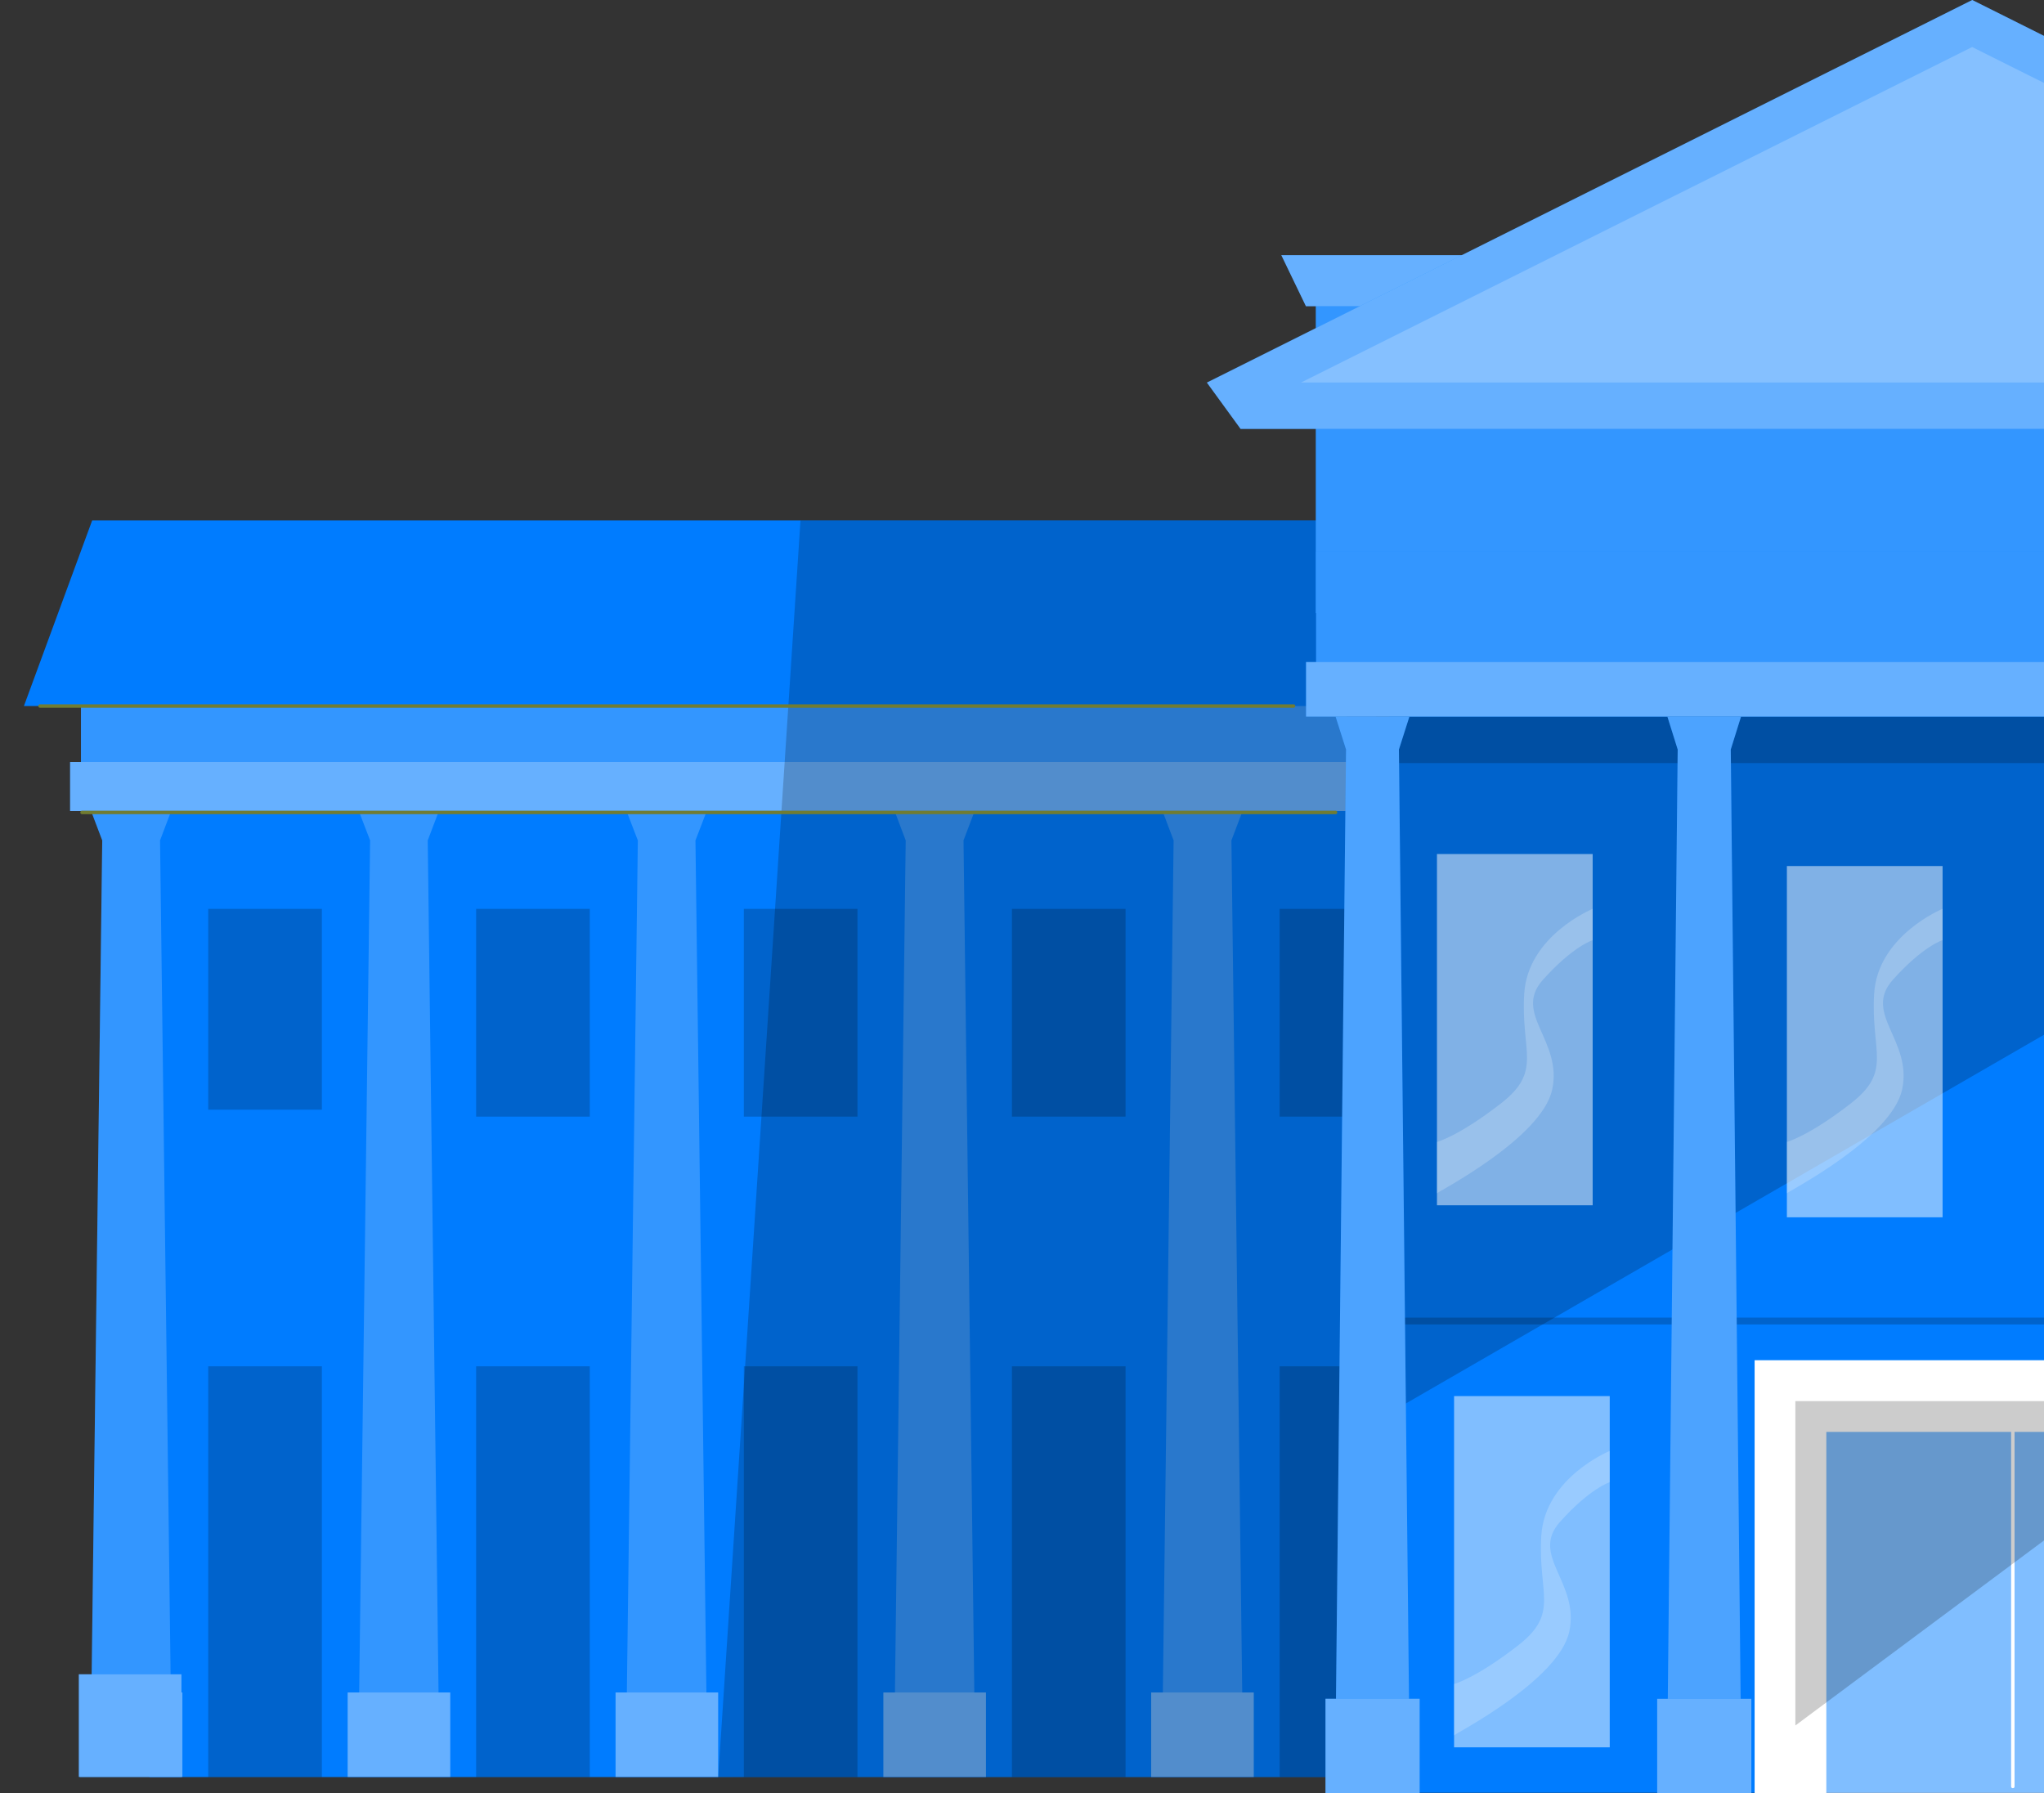 <svg width="57" height="50" viewBox="0 0 57 50" fill="none" xmlns="http://www.w3.org/2000/svg">
<rect x="0" y="0" width="57" height="50" fill="#333333" stroke="none"/>
<path d="M40.497 20.14H4.165V49.556H40.497V20.14Z" fill="#007CFF"/>
<path opacity="0.2" d="M8.976 25.345H5.807V30.945H8.976V25.345Z" fill="black"/>
<path opacity="0.2" d="M8.976 38.101H5.807V49.556H8.976V38.101Z" fill="black"/>
<path opacity="0.2" d="M16.447 25.345H13.278V31.139H16.447V25.345Z" fill="black"/>
<path opacity="0.2" d="M16.447 38.101H13.278V49.556H16.447V38.101Z" fill="black"/>
<path opacity="0.2" d="M23.912 25.345H20.743V31.139H23.912V25.345Z" fill="black"/>
<path opacity="0.2" d="M23.912 38.101H20.743V49.556H23.912V38.101Z" fill="black"/>
<path opacity="0.2" d="M31.388 25.345H28.219V31.139H31.388V25.345Z" fill="black"/>
<path opacity="0.2" d="M31.388 38.101H28.219V49.556H31.388V38.101Z" fill="black"/>
<path opacity="0.2" d="M38.854 25.345H35.685V31.139H38.854V25.345Z" fill="black"/>
<path opacity="0.2" d="M38.854 38.101H35.685V49.556H38.854V38.101Z" fill="black"/>
<path d="M42.718 18.462H2.258V21.792H42.718V18.462Z" fill="#007CFF"/>
<path opacity="0.2" d="M42.718 18.462H2.258V21.792H42.718V18.462Z" fill="white"/>
<path d="M34.653 48.118H32.416L32.728 23.436L32.416 22.611H34.653L34.34 23.436L34.653 48.118Z" fill="#007CFF"/>
<path opacity="0.2" d="M34.653 48.118H32.416L32.728 23.436L32.416 22.611H34.653L34.34 23.436L34.653 48.118Z" fill="white"/>
<path d="M34.963 47.197H32.102V49.551H34.963V47.197Z" fill="#007CFF"/>
<path opacity="0.4" d="M34.963 47.197H32.102V49.551H34.963V47.197Z" fill="white"/>
<path d="M27.182 48.118H24.945L25.257 23.436L24.945 22.611H27.182L26.869 23.436L27.182 48.118Z" fill="#007CFF"/>
<path opacity="0.2" d="M27.182 48.118H24.945L25.257 23.436L24.945 22.611H27.182L26.869 23.436L27.182 48.118Z" fill="white"/>
<path d="M27.495 47.197H24.634V49.551H27.495V47.197Z" fill="#007CFF"/>
<path opacity="0.4" d="M27.495 47.197H24.634V49.551H27.495V47.197Z" fill="white"/>
<path d="M19.711 48.118H17.469L17.787 23.436L17.469 22.611H19.711L19.394 23.436L19.711 48.118Z" fill="#007CFF"/>
<path opacity="0.2" d="M19.711 48.118H17.469L17.787 23.436L17.469 22.611H19.711L19.394 23.436L19.711 48.118Z" fill="white"/>
<path d="M20.027 47.197H17.166V49.551H20.027V47.197Z" fill="#007CFF"/>
<path opacity="0.4" d="M20.027 47.197H17.166V49.551H20.027V47.197Z" fill="white"/>
<path d="M12.241 48.118H10.004L10.321 23.436L10.004 22.611H12.241L11.928 23.436L12.241 48.118Z" fill="#007CFF"/>
<path opacity="0.2" d="M12.241 48.118H10.004L10.321 23.436L10.004 22.611H12.241L11.928 23.436L12.241 48.118Z" fill="white"/>
<path d="M12.556 47.197H9.695V49.551H12.556V47.197Z" fill="#007CFF"/>
<path opacity="0.4" d="M12.556 47.197H9.695V49.551H12.556V47.197Z" fill="white"/>
<path d="M4.775 48.118H2.538L2.851 23.436L2.538 22.611H4.775L4.463 23.436L4.775 48.118Z" fill="#007CFF"/>
<path opacity="0.2" d="M4.775 48.118H2.538L2.851 23.436L2.538 22.611H4.775L4.463 23.436L4.775 48.118Z" fill="white"/>
<path d="M5.086 47.197H2.225V49.551H5.086V47.197Z" fill="#007CFF"/>
<path opacity="0.4" d="M5.086 47.197H2.225V49.551H5.086V47.197Z" fill="white"/>
<path d="M43.025 21.25H1.955V22.617H43.025V21.25Z" fill="#007CFF"/>
<path opacity="0.4" d="M43.025 21.25H1.955V22.617H43.025V21.25Z" fill="white"/>
<path d="M2.571 14.511H43.978L43.025 19.689H0.667L2.571 14.511Z" fill="#007CFF"/>
<path d="M5.06 46.69H2.199V49.551H5.06V46.69Z" fill="#007CFF"/>
<path opacity="0.4" d="M5.06 46.69H2.199V49.551H5.06V46.69Z" fill="white"/>
<path opacity="0.2" d="M20.745 49.556H23.914H28.219H31.387H35.687H38.856H40.498V26.538H43.027V25.37H42.72V22.777H43.027V21.609H42.72V17.673H43.027V14.511H22.323L20.029 49.552" fill="black"/>
<path d="M2.287 22.704H37.245C37.307 22.704 37.307 22.608 37.245 22.608H2.287C2.224 22.608 2.224 22.704 2.287 22.704Z" fill="#717C32"/>
<path d="M1.115 19.737H36.073C36.136 19.737 36.136 19.641 36.073 19.641H1.115C1.053 19.641 1.053 19.737 1.115 19.737Z" fill="#717C32"/>
<path d="M74.121 8.315H36.693V17.1H74.121V8.315Z" fill="#007CFF"/>
<path opacity="0.2" d="M74.121 8.315H36.693V17.1H74.121V8.315Z" fill="white"/>
<path d="M35.732 7.117H75.091L74.405 8.54H36.418L35.732 7.117Z" fill="#007CFF"/>
<path opacity="0.4" d="M35.732 7.117H75.091L74.405 8.54H36.418L35.732 7.117Z" fill="white"/>
<path d="M72.084 17.227H38.739V49.995H72.084V17.227Z" fill="#007CFF"/>
<path opacity="0.2" d="M72.084 19.985H37.551V21.28H72.084V19.985Z" fill="black"/>
<g opacity="0.2">
<path d="M38.885 36.935H72.086C72.21 36.935 72.21 36.743 72.086 36.743H38.885C38.761 36.743 38.761 36.935 38.885 36.935Z" fill="black"/>
</g>
<path d="M74.129 15.385H36.701V19.073H74.129V15.385Z" fill="#007CFF"/>
<path opacity="0.2" d="M74.129 15.385H36.701V19.073H74.129V15.385Z" fill="white"/>
<path opacity="0.2" d="M38.429 39.586L72.843 19.701L38.374 19.69L38.429 39.586Z" fill="black"/>
<path d="M48.551 48.398H46.498L46.785 20.901L46.498 19.985H48.551L48.265 20.901L48.551 48.398Z" fill="#007CFF"/>
<path opacity="0.3" d="M48.551 48.398H46.498L46.785 20.901L46.498 19.985H48.551L48.265 20.901L48.551 48.398Z" fill="white"/>
<path d="M48.839 47.374H46.213V50H48.839V47.374Z" fill="#007CFF"/>
<path opacity="0.4" d="M48.839 47.374H46.213V50H48.839V47.374Z" fill="white"/>
<path d="M39.303 48.398H37.245L37.536 20.901L37.245 19.985H39.303L39.011 20.901L39.303 48.398Z" fill="#007CFF"/>
<path opacity="0.3" d="M39.303 48.398H37.245L37.536 20.901L37.245 19.985H39.303L39.011 20.901L39.303 48.398Z" fill="white"/>
<path d="M39.589 47.373H36.963V50H39.589V47.373Z" fill="#007CFF"/>
<path opacity="0.4" d="M39.589 47.373H36.963V50H39.589V47.373Z" fill="white"/>
<path d="M54.999 0L33.656 10.669L34.596 11.961H75.402L76.341 10.669L54.999 0Z" fill="#007CFF"/>
<path opacity="0.4" d="M54.999 0L33.656 10.669L34.596 11.961H75.402L76.341 10.669L54.999 0Z" fill="white"/>
<path opacity="0.2" d="M54.996 1.311L36.28 10.668H73.717L54.996 1.311Z" fill="white"/>
<path d="M74.408 18.462H36.421V19.985H74.408V18.462Z" fill="#007CFF"/>
<path opacity="0.4" d="M74.408 18.462H36.421V19.985H74.408V18.462Z" fill="white"/>
<path opacity="0.5" d="M54.172 24.151H49.83V33.946H54.172V24.151Z" fill="white"/>
<path opacity="0.2" d="M54.172 25.344C54.172 25.344 52.361 26.086 52.263 27.713C52.166 29.34 52.784 29.861 51.612 30.771C50.441 31.682 49.83 31.845 49.83 31.845C49.83 31.845 49.83 33.309 49.83 33.277C49.83 33.244 52.751 31.748 53.044 30.381C53.337 29.014 51.94 28.266 52.785 27.323C53.63 26.379 54.172 26.217 54.172 26.217V25.344Z" fill="white"/>
<path opacity="0.5" d="M44.414 23.816H40.072V33.611H44.414V23.816Z" fill="white"/>
<path opacity="0.2" d="M44.414 25.345C44.414 25.345 42.603 26.087 42.505 27.714C42.407 29.341 43.026 29.862 41.854 30.772C40.683 31.683 40.072 31.846 40.072 31.846C40.072 31.846 40.072 33.31 40.072 33.278C40.072 33.245 42.993 31.749 43.286 30.382C43.579 29.015 42.182 28.267 43.026 27.324C43.872 26.38 44.414 26.218 44.414 26.218V25.345Z" fill="white"/>
<path opacity="0.5" d="M44.89 38.932H40.549V48.727H44.89V38.932Z" fill="white"/>
<path opacity="0.2" d="M44.89 40.461C44.89 40.461 43.079 41.203 42.981 42.83C42.884 44.457 43.502 44.978 42.331 45.888C41.159 46.799 40.549 46.962 40.549 46.962C40.549 46.962 40.549 48.426 40.549 48.394C40.549 48.361 43.469 46.865 43.762 45.498C44.055 44.131 42.658 43.383 43.503 42.44C44.348 41.496 44.89 41.334 44.89 41.334V40.461Z" fill="white"/>
<path opacity="0.5" d="M62.428 38.931H49.93V50H62.428V38.931Z" fill="white"/>
<path d="M49.93 50V38.931H62.428V50" stroke="white" stroke-width="2" stroke-miterlimit="10"/>
<path d="M56.083 39.071V49.82C56.083 49.882 56.179 49.882 56.179 49.82C56.179 48.418 56.179 47.018 56.179 45.616C56.179 44.215 56.179 42.825 56.179 41.429V39.071C56.179 39.008 56.083 39.008 56.083 39.071Z" fill="white"/>
<path opacity="0.2" d="M62.232 39.071C62.098 39.162 50.066 48.118 50.066 48.118V39.071H62.232Z" fill="black"/>
</svg>
